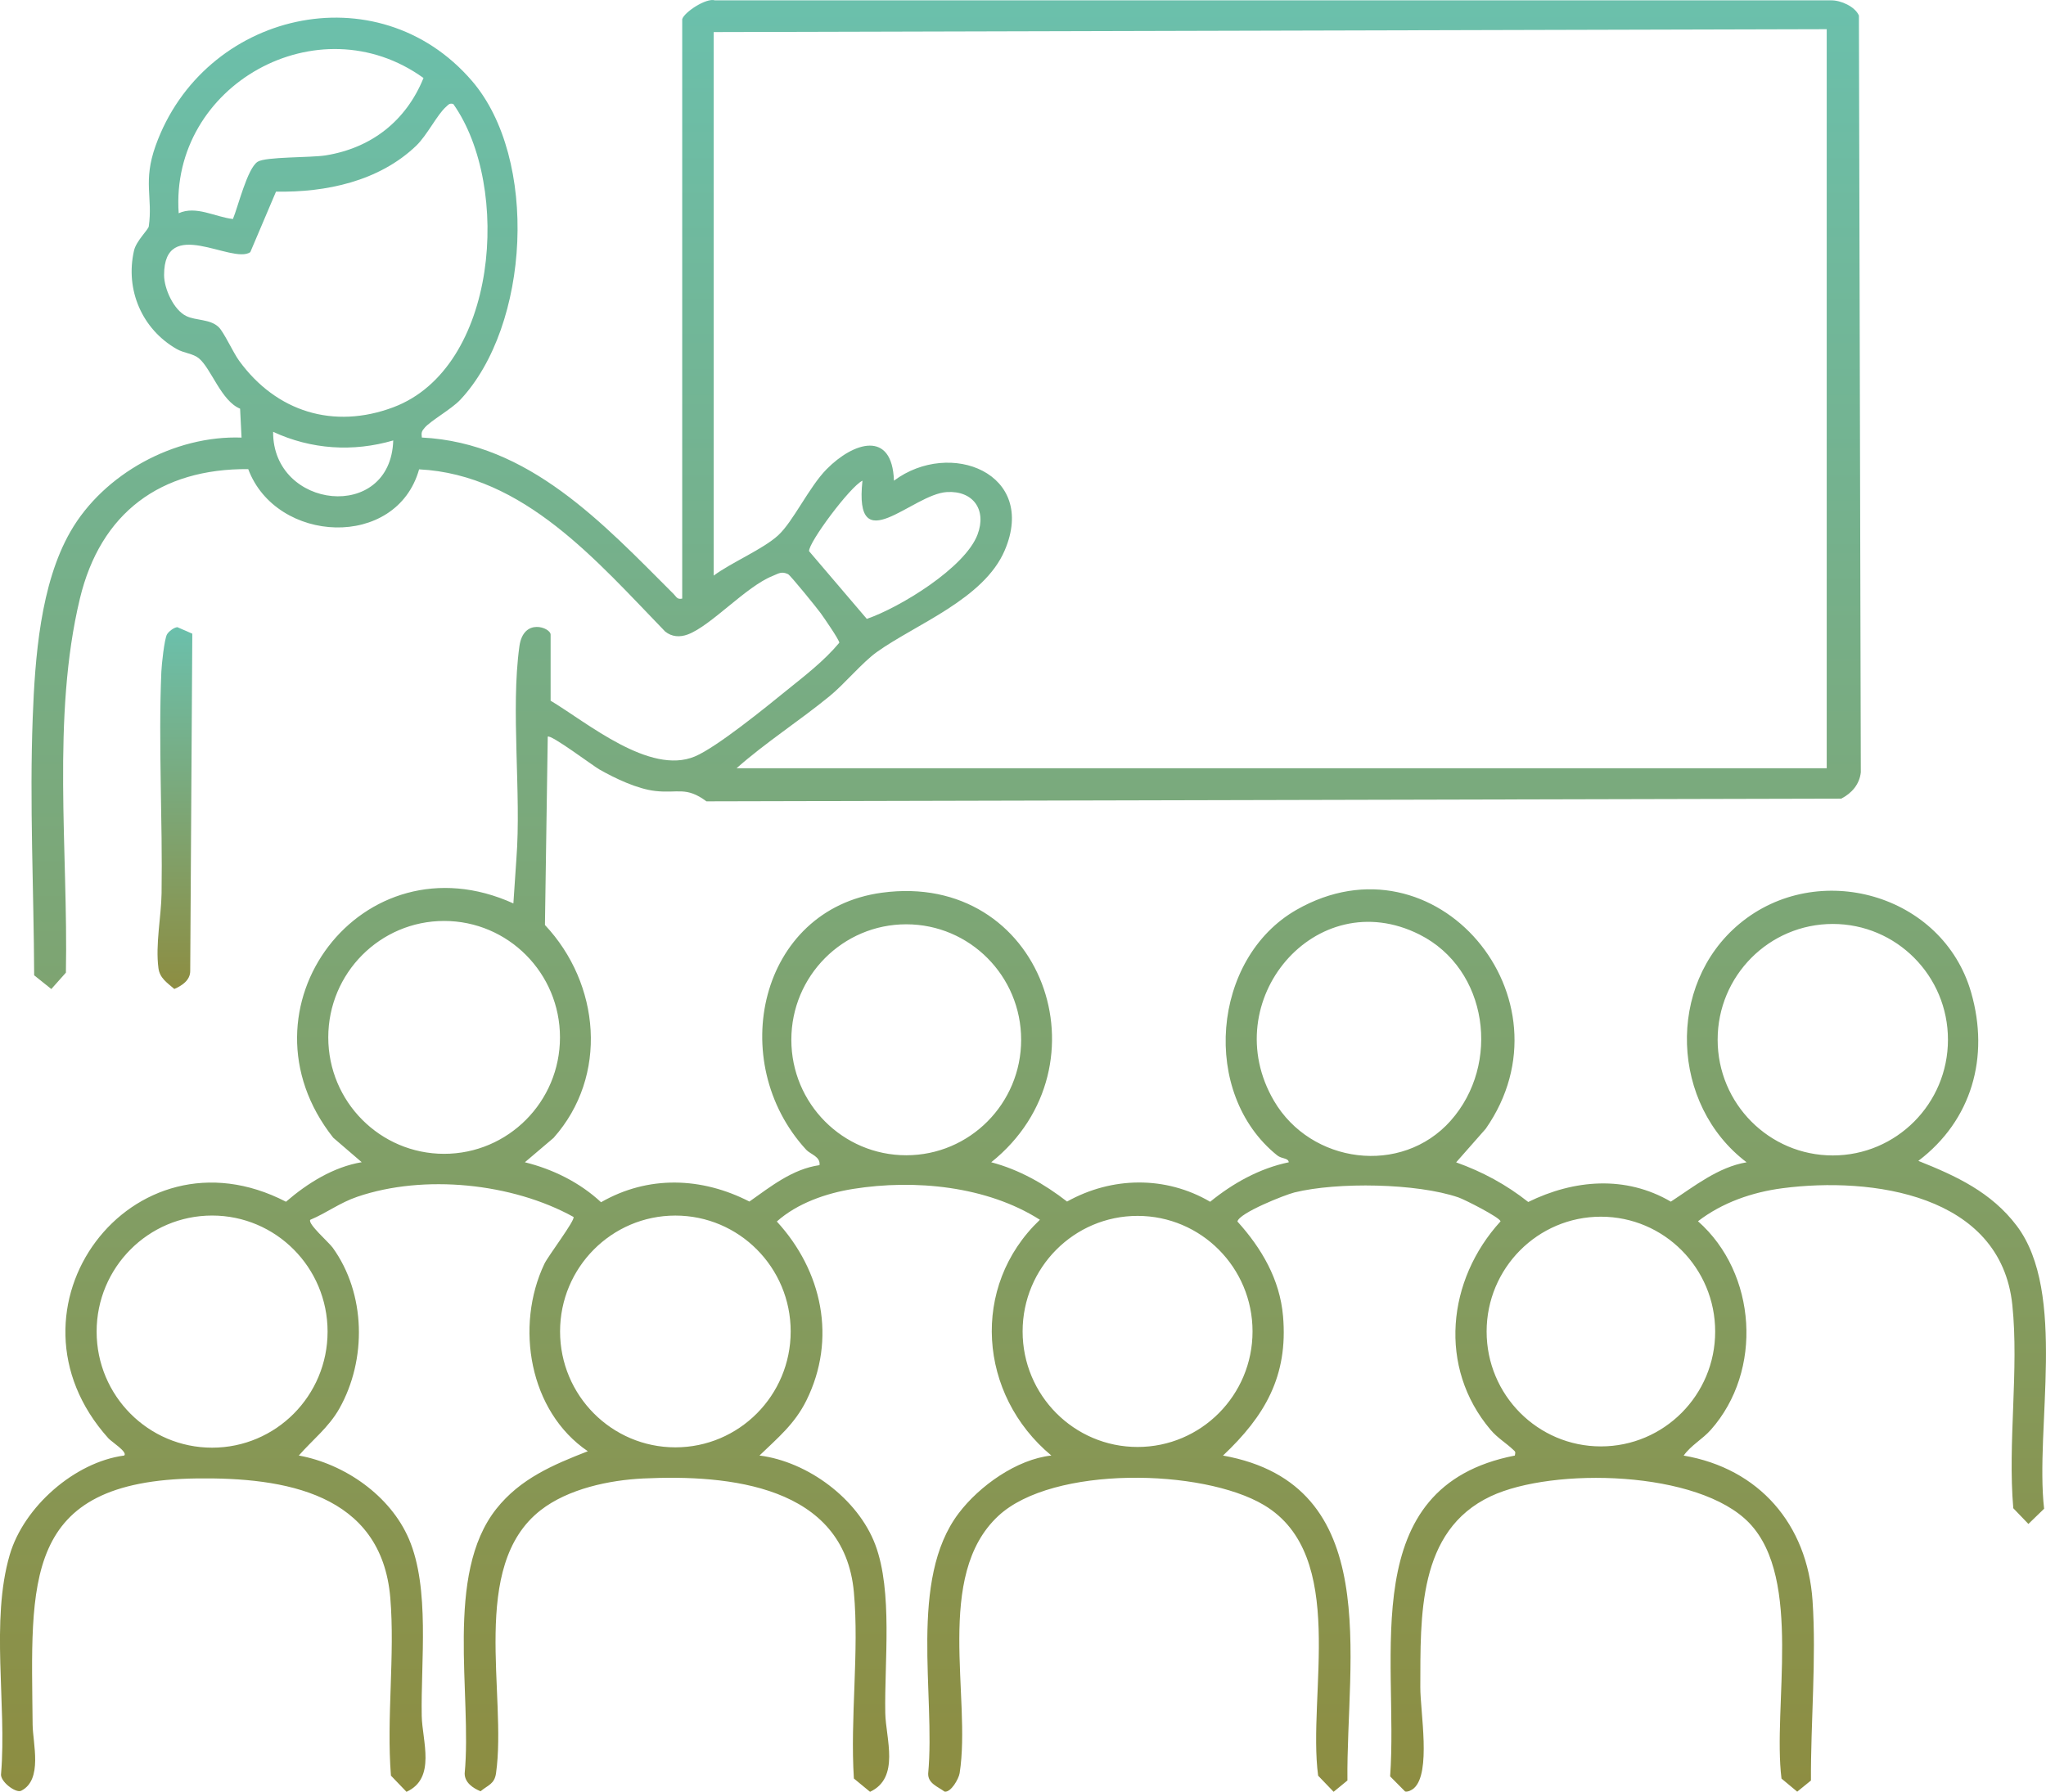 <svg width="137" height="120" viewBox="0 0 137 120" fill="none" xmlns="http://www.w3.org/2000/svg">
<path d="M45.681 1.282C45.81 0.827 47.277 -0.158 47.877 0.023H122.615C123.259 0.014 124.214 0.438 124.473 1.043L124.6 51.724C124.513 52.53 123.988 53.13 123.286 53.486L47.304 53.667C45.934 52.65 45.397 53.145 43.882 52.973C42.668 52.837 41.201 52.135 40.141 51.535C39.713 51.294 36.854 49.143 36.677 49.338L36.489 61.947C40.187 65.878 40.755 72.062 37.065 76.207L35.145 77.838C37.024 78.302 38.821 79.189 40.246 80.515C43.401 78.703 46.985 78.829 50.18 80.469C51.617 79.457 53.067 78.287 54.875 78.031C54.948 77.454 54.267 77.308 53.985 77.001C48.564 71.11 50.838 60.9 59.044 59.786C69.79 58.325 74.419 71.397 66.372 77.838C68.248 78.329 69.933 79.291 71.45 80.469C74.452 78.794 78.049 78.736 81.032 80.483C82.558 79.239 84.353 78.239 86.296 77.84C86.261 77.531 85.836 77.63 85.517 77.373C80.381 73.244 81.124 64.183 86.814 60.931C96.13 55.607 105.569 66.874 99.484 75.594L97.503 77.844C99.262 78.47 100.869 79.34 102.33 80.498C105.399 78.994 108.847 78.703 111.879 80.475C113.455 79.444 115.051 78.16 116.953 77.84C111.879 74.001 111.541 65.97 116.48 61.862C121.704 57.517 130.094 59.854 131.991 66.479C133.228 70.797 132.033 75.029 128.452 77.745C130.993 78.757 133.343 79.845 135.042 82.094C138.425 86.576 136.256 95.643 136.873 101.042L135.822 102.06L134.81 101.008C134.43 96.63 135.195 91.71 134.746 87.398C133.976 79.972 125.317 78.796 119.351 79.577C117.325 79.841 115.318 80.54 113.697 81.788C117.644 85.271 118.06 91.799 114.56 95.752C113.99 96.396 113.235 96.784 112.738 97.482C117.774 98.34 121.019 102.07 121.368 107.202C121.631 111.073 121.24 115.339 121.261 119.242L120.342 119.99L119.289 119.113C118.691 114.315 120.718 105.763 117.143 102.01C113.76 98.459 103.978 98.255 99.83 100.202C94.901 102.515 95.123 108.285 95.104 112.983C95.098 114.647 95.844 118.732 94.673 119.763C94.529 119.888 94.272 120.019 94.088 119.979L93.083 118.965C93.662 110.93 90.707 99.572 101.435 97.48C101.485 97.214 101.475 97.233 101.312 97.079C100.85 96.641 100.273 96.304 99.805 95.751C96.272 91.569 96.899 85.709 100.478 81.793C100.415 81.524 98.065 80.33 97.657 80.192C94.868 79.235 89.546 79.153 86.681 79.858C86.041 80.016 82.957 81.238 82.859 81.807C84.474 83.594 85.698 85.67 85.912 88.144C86.261 92.159 84.691 94.839 81.893 97.48C92.726 99.427 90.133 111.08 90.224 119.241L89.299 119.998L88.262 118.919C87.535 113.467 90.285 104.161 84.633 100.794C80.521 98.344 70.486 98.141 66.85 101.52C62.538 105.528 65.056 113.667 64.257 118.751C64.199 119.121 63.68 120.054 63.25 119.987C62.795 119.649 62.126 119.439 62.151 118.77C62.644 113.5 60.822 105.804 64.19 101.349C65.574 99.517 68.079 97.73 70.399 97.478C65.513 93.42 64.949 86.143 69.632 81.689C66.077 79.426 61.248 78.967 57.136 79.621C55.324 79.908 53.385 80.583 52.016 81.805C55.051 85.107 56.043 89.663 53.993 93.796C53.212 95.369 52.077 96.298 50.855 97.478C54.077 97.883 57.455 100.375 58.611 103.454C59.79 106.596 59.213 111.298 59.278 114.724C59.311 116.43 60.283 119.054 58.258 120L57.176 119.108C56.916 115.084 57.539 110.6 57.176 106.631C56.522 99.471 48.776 98.746 43.09 99.014C40.797 99.122 38.039 99.706 36.2 101.141C31.396 104.888 33.96 113.523 33.214 118.753C33.11 119.482 32.696 119.534 32.178 119.963C31.67 119.755 31.116 119.381 31.114 118.772C31.62 113.492 29.743 105.455 33.235 101.048C34.834 99.03 37.03 98.099 39.36 97.191C35.431 94.525 34.472 88.809 36.453 84.639C36.706 84.107 38.543 81.693 38.401 81.499C34.297 79.228 28.394 78.626 23.934 80.145C22.733 80.554 21.903 81.217 20.775 81.691C20.585 81.952 22.016 83.197 22.273 83.552C24.503 86.638 24.569 91.056 22.722 94.334C22.02 95.581 20.927 96.429 20.008 97.478C23.071 98.035 26.135 100.158 27.382 103.068C28.801 106.38 28.17 111.287 28.239 114.918C28.272 116.588 29.221 119.088 27.219 120L26.177 118.915C25.871 115.046 26.454 110.845 26.135 107.017C25.549 99.98 19.007 98.941 13.198 99.012C1.413 99.157 2.098 105.952 2.184 115.499C2.196 116.756 2.882 119.19 1.419 119.929C1.055 120.112 -0.035 119.287 0.073 118.77C0.456 114.155 -0.646 108.547 0.654 104.121C1.594 100.917 4.996 97.917 8.319 97.478C8.563 97.243 7.47 96.558 7.262 96.329C-0.526 87.669 8.824 75.137 19.149 80.481C20.581 79.245 22.327 78.15 24.221 77.834L22.313 76.193C15.474 67.538 24.275 55.917 34.376 60.503L34.577 57.527C34.917 53.131 34.186 47.564 34.779 43.284C35.049 41.33 36.869 42.041 36.869 42.496V46.926C39.337 48.408 43.507 51.927 46.525 50.662C47.994 50.047 51.291 47.358 52.666 46.243C53.903 45.243 55.172 44.275 56.198 43.047C56.225 42.887 55.161 41.353 54.956 41.069C54.706 40.724 52.925 38.523 52.766 38.45C52.317 38.241 52.127 38.415 51.736 38.571C49.948 39.282 47.616 41.908 46.055 42.49C45.526 42.687 44.987 42.656 44.54 42.295C39.999 37.613 35.074 31.785 28.063 31.432C26.548 36.821 18.499 36.423 16.621 31.417C10.743 31.373 6.731 34.338 5.349 40.09C3.448 48.004 4.57 57.043 4.413 65.139L3.437 66.236L2.288 65.317C2.263 59.593 1.973 53.808 2.19 48.086C2.341 44.069 2.698 39.117 4.716 35.604C6.948 31.716 11.7 29.144 16.174 29.306L16.077 27.369C14.811 26.856 14.14 24.674 13.315 23.995C12.916 23.667 12.323 23.658 11.827 23.372C9.516 22.048 8.369 19.411 8.975 16.776C9.125 16.128 9.93 15.386 9.963 15.16C10.239 13.207 9.56 12.162 10.421 9.755C13.63 0.796 25.265 -1.949 31.603 5.419C36.083 10.628 35.475 21.823 30.815 26.779C30.237 27.392 28.839 28.18 28.446 28.635C28.235 28.878 28.201 28.967 28.247 29.302C35.413 29.657 40.382 35.062 45.112 39.787C45.296 39.972 45.344 40.165 45.681 40.088V1.282ZM122.317 1.955L47.789 2.148V38.548C48.959 37.678 51.089 36.782 52.102 35.855C53.114 34.928 54.175 32.612 55.353 31.419C57.148 29.603 59.744 28.778 59.859 32.192C63.614 29.389 69.481 31.691 67.277 36.857C65.885 40.123 61.336 41.794 58.72 43.662C57.727 44.372 56.566 45.792 55.542 46.629C53.508 48.291 51.266 49.725 49.321 51.449H122.317V1.955ZM15.597 14.667C15.942 13.838 16.562 11.276 17.25 10.834C17.791 10.487 20.798 10.568 21.807 10.406C24.866 9.913 27.186 8.106 28.358 5.224C21.318 0.145 11.37 5.695 11.965 14.281C13.131 13.751 14.406 14.536 15.599 14.667H15.597ZM30.351 6.963C30.082 6.9 30.036 7.006 29.871 7.15C29.277 7.667 28.598 9.061 27.869 9.76C25.376 12.147 21.822 12.895 18.482 12.833L16.759 16.889C15.528 17.724 10.985 14.408 10.987 18.422C10.987 19.334 11.631 20.766 12.483 21.171C13.135 21.481 14.057 21.358 14.633 21.898C14.991 22.235 15.601 23.596 16.017 24.167C18.503 27.579 22.336 28.772 26.329 27.278C33.339 24.654 34.257 12.484 30.351 6.963ZM26.331 29.497C23.644 30.282 20.84 30.104 18.288 28.919C18.253 34.116 26.16 34.999 26.331 29.497ZM57.75 32.192C56.931 32.576 54.114 36.362 54.177 36.915L58.041 41.447C60.245 40.691 64.619 38.027 65.457 35.797C66.081 34.139 65.162 32.853 63.409 32.953C61.079 33.086 57.161 37.632 57.75 32.192ZM37.496 69.475C37.496 65.168 34.023 61.677 29.739 61.677C25.454 61.677 21.981 65.168 21.981 69.475C21.981 73.782 25.454 77.273 29.739 77.273C34.023 77.273 37.496 73.782 37.496 69.475ZM97.133 75.058C100.507 71.27 99.651 64.9 95.049 62.587C88.106 59.096 81.396 67.054 85.308 73.728C87.778 77.942 93.84 78.755 97.133 75.06V75.058ZM130.435 69.629C130.435 65.348 126.983 61.878 122.724 61.878C118.465 61.878 115.013 65.348 115.013 69.629C115.013 73.911 118.465 77.381 122.724 77.381C126.983 77.381 130.435 73.911 130.435 69.629ZM68.376 69.635C68.376 65.363 64.932 61.901 60.682 61.901C56.432 61.901 52.988 65.363 52.988 69.635C52.988 73.907 56.432 77.369 60.682 77.369C64.932 77.369 68.376 73.907 68.376 69.635ZM21.935 89.179C21.935 84.886 18.474 81.406 14.203 81.406C9.932 81.406 6.47 84.886 6.47 89.179C6.47 93.472 9.932 96.952 14.203 96.952C18.474 96.952 21.935 93.472 21.935 89.179ZM52.944 89.169C52.944 84.882 49.486 81.408 45.223 81.408C40.96 81.408 37.502 84.884 37.502 89.169C37.502 93.455 40.96 96.93 45.223 96.93C49.486 96.93 52.944 93.455 52.944 89.169ZM83.87 89.167C83.87 84.893 80.424 81.429 76.172 81.429C71.92 81.429 68.474 84.893 68.474 89.167C68.474 93.441 71.92 96.905 76.172 96.905C80.424 96.905 83.87 93.441 83.87 89.167ZM114.848 89.175C114.848 84.928 111.423 81.483 107.196 81.483C102.969 81.483 99.544 84.926 99.544 89.175C99.544 93.424 102.969 96.867 107.196 96.867C111.423 96.867 114.848 93.424 114.848 89.175Z" fill="url(#paint0_linear_1602_3126)"/>
<path d="M12.877 42.44L12.737 65.037C12.735 65.65 12.177 66.018 11.671 66.232C11.195 65.816 10.699 65.511 10.61 64.844C10.399 63.258 10.796 61.373 10.819 59.834C10.894 54.911 10.597 49.858 10.804 44.988C10.823 44.516 11.007 42.781 11.184 42.482C11.299 42.288 11.642 42.02 11.876 42.002L12.877 42.438V42.44Z" fill="url(#paint1_linear_1602_3126)"/>
<defs>
<linearGradient id="paint0_linear_1602_3126" x1="68.498" y1="0.001" x2="68.498" y2="120" gradientUnits="userSpaceOnUse">
<stop stop-color="#6BC0AC"/>
<stop offset="1" stop-color="#8D8D41"/>
</linearGradient>
<linearGradient id="paint1_linear_1602_3126" x1="11.713" y1="42.002" x2="11.713" y2="66.232" gradientUnits="userSpaceOnUse">
<stop stop-color="#6BC0AC"/>
<stop offset="1" stop-color="#8D8D41"/>
</linearGradient>
</defs>
</svg>

